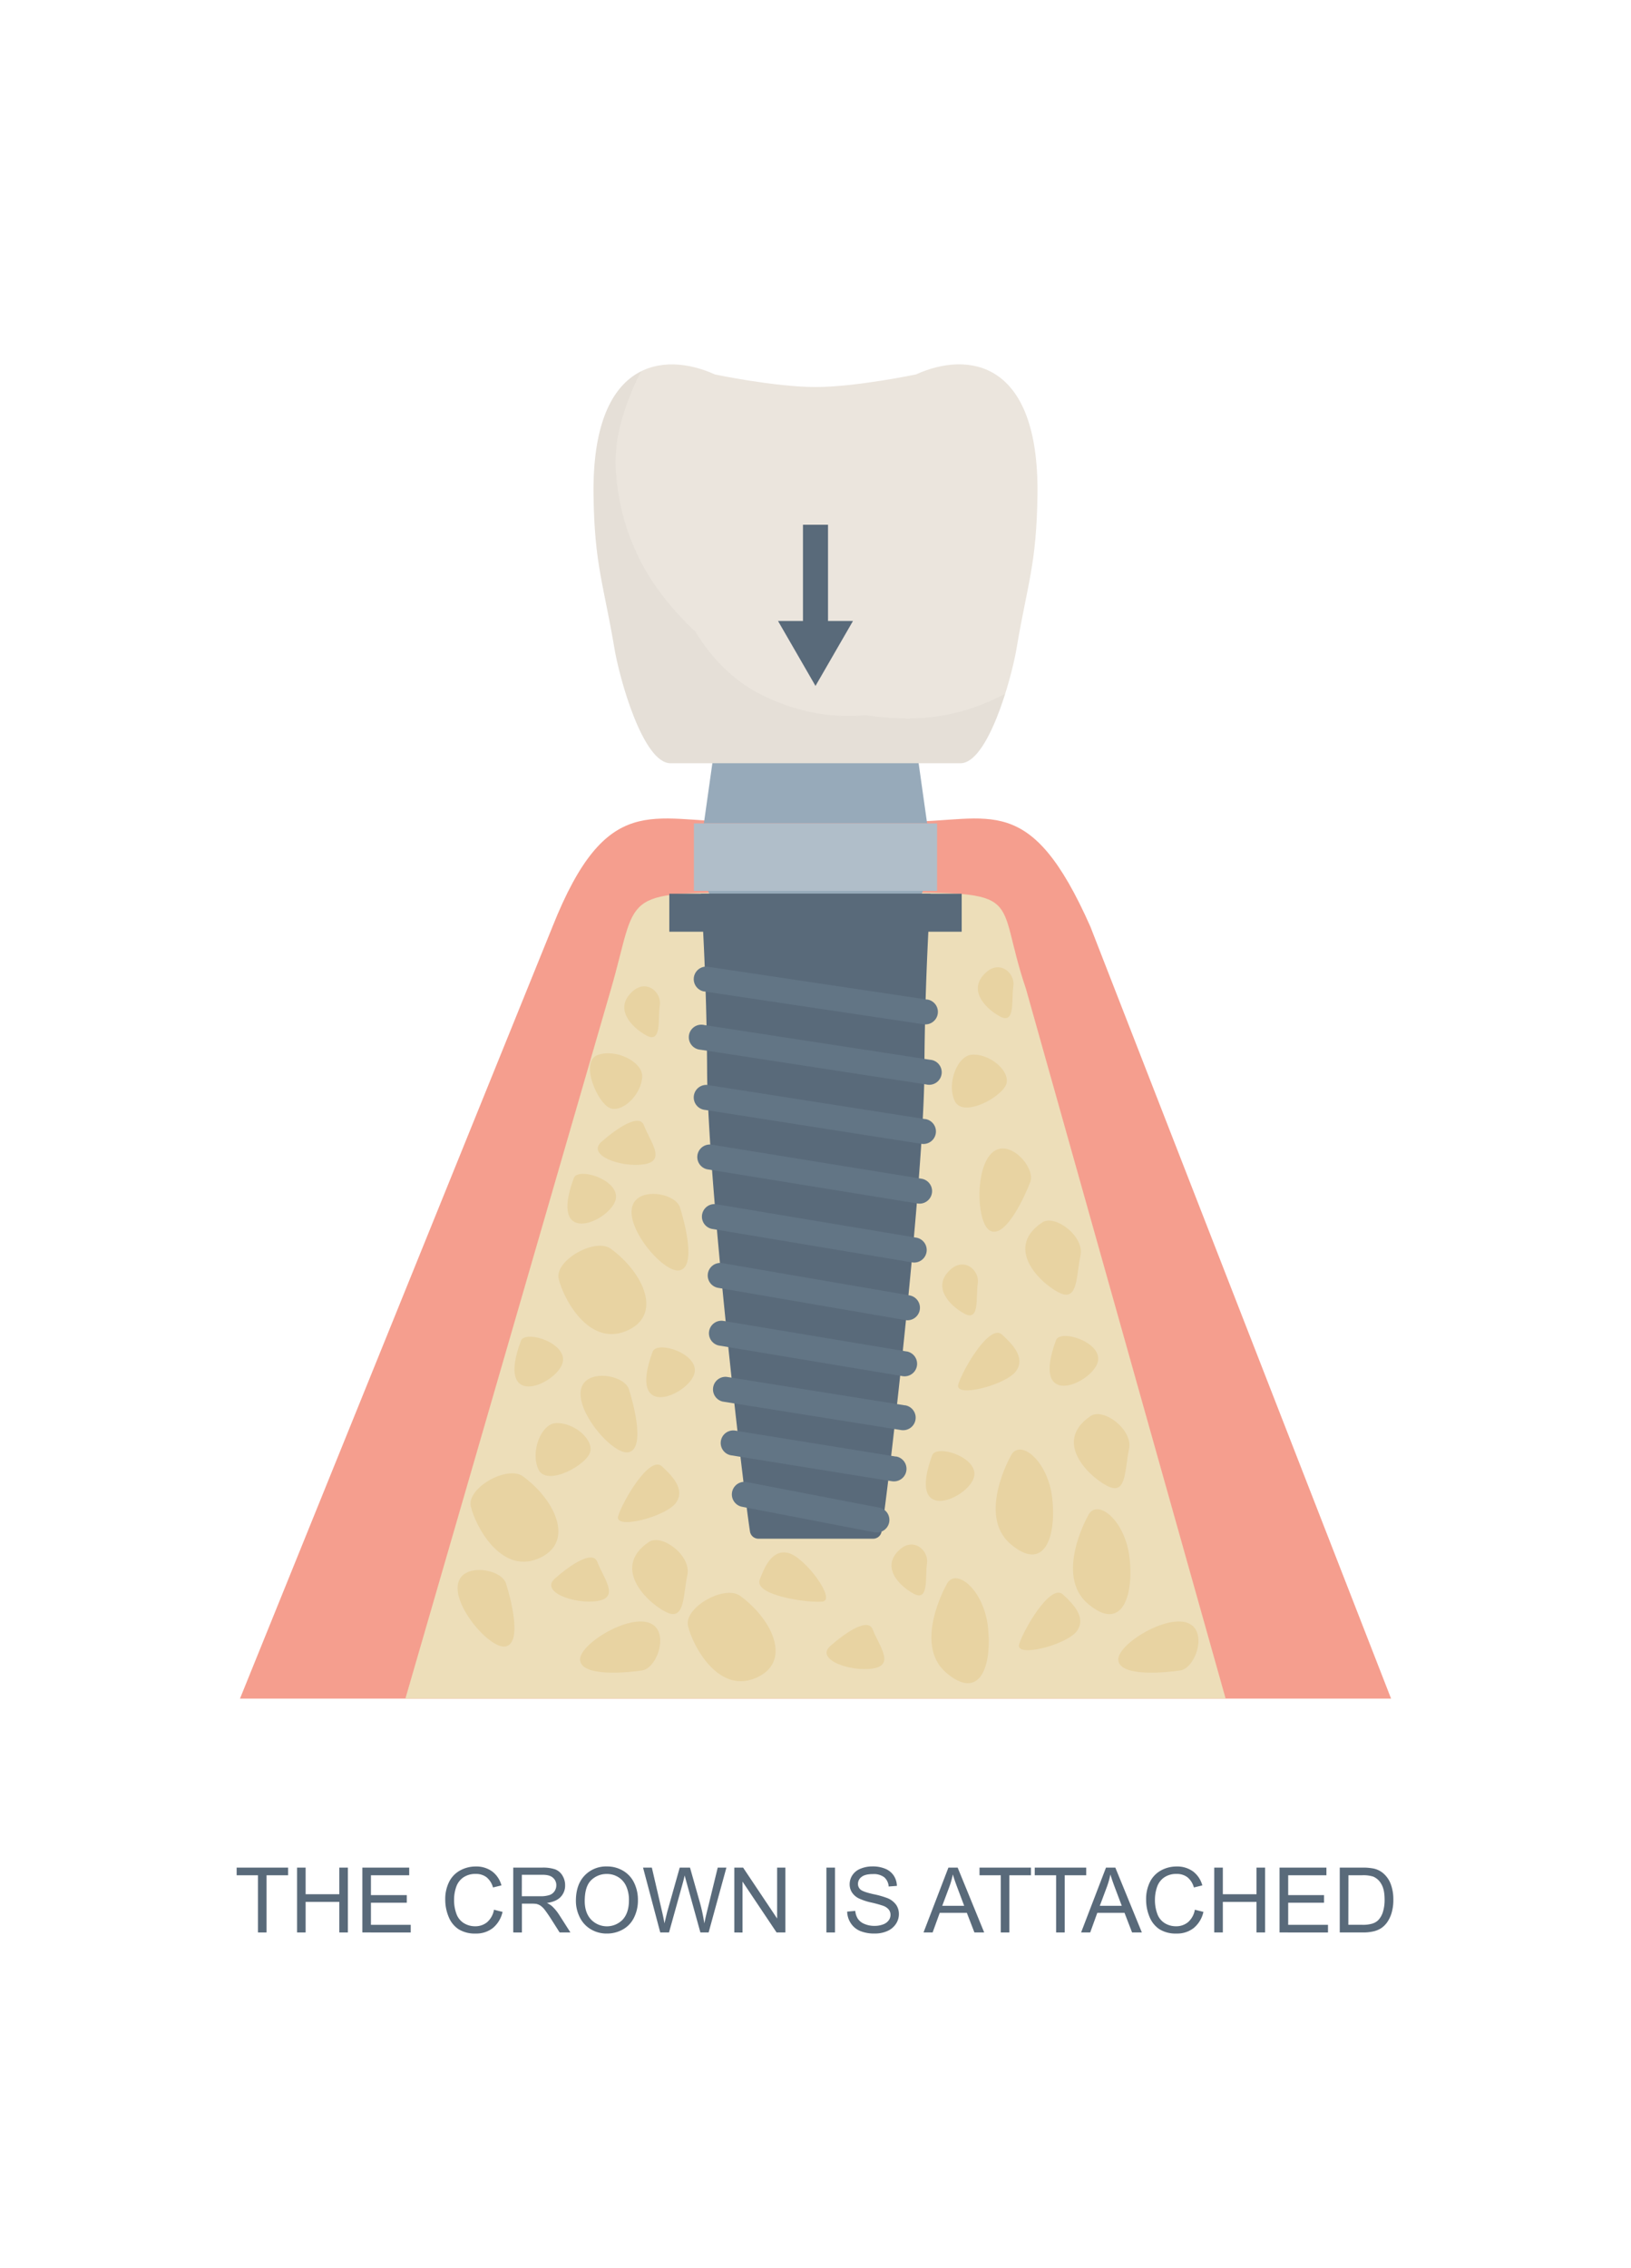 <?xml version="1.0" encoding="UTF-8"?> <svg xmlns="http://www.w3.org/2000/svg" viewBox="0 0 792.59 1101.61"><g id="Layer_2" data-name="Layer 2"><g id="Layer_1-2" data-name="Layer 1"><rect width="792.59" height="1101.61" style="fill:#fff"></rect><path d="M440.45,399.15H357.93c-40.6,0-63-15.47-89.45,51L116.62,825.11H676L529.9,450.19C500.46,383.68,481.05,399.15,440.45,399.15Z" style="fill:#f59e8e"></path><path d="M429.57,433.51H365.91c-65.72,0-55.57.63-69,46.93L197,825.11h398.6l-97-344.67C482.88,434.14,500.14,433.51,429.57,433.51Z" style="fill:#eddeb9"></path><polygon points="358.12 469.36 434.47 469.36 448.47 432.76 344.12 432.76 358.12 469.36" style="fill:#97aaba"></polygon><rect x="358.12" y="469.36" width="76.35" height="29.82" style="fill:#97aaba"></rect><polygon points="360.21 271.34 342.05 399.98 450.54 399.98 432.38 271.34 360.21 271.34" style="fill:#97aaba"></polygon><rect x="337.21" y="399.98" width="118.17" height="32.78" style="fill:#b0bec9"></rect><path d="M393.23,434.14H340.62s2.81,39.93,3,85.86c.22,52.19,16.75,196.86,20.81,223.77a4.14,4.14,0,0,0,4,3.67h56a4.14,4.14,0,0,0,4-3.67C432.46,716.86,449,572.19,449.21,520c.2-45.93,3-85.86,3-85.86h-59Z" style="fill:#596a7a"></path><rect x="325.25" y="434.14" width="142.09" height="18.45" style="fill:#596a7a"></rect><path d="M450.55,485.55l-106.95-16a6.09,6.09,0,0,0-1.8,12l107,16a5.58,5.58,0,0,0,.91.07,6.09,6.09,0,0,0,.89-12.11Z" style="fill:#627585"></path><path d="M452,514.8,342.22,497.91a6.09,6.09,0,1,0-1.85,12l109.77,16.88a6.09,6.09,0,1,0,1.86-12Z" style="fill:#627585"></path><path d="M449.6,543.62l-105-16.46a6.09,6.09,0,1,0-1.89,12l105,16.46a6.19,6.19,0,0,0,1,.08,6.09,6.09,0,0,0,.94-12.11Z" style="fill:#627585"></path><path d="M447.79,572.58,345.65,556a6.09,6.09,0,0,0-2,12L445.84,584.6a6.58,6.58,0,0,0,1,.08,6.09,6.09,0,0,0,1-12.1Z" style="fill:#627585"></path><path d="M445.23,601.2,347.9,584.94a6.09,6.09,0,0,0-2,12l97.33,16.26a5.83,5.83,0,0,0,1,.09,6.09,6.09,0,0,0,1-12.1Z" style="fill:#627585"></path><path d="M442.09,629.25l-91.17-15.69a6.09,6.09,0,0,0-2.07,12L440,641.25a6.18,6.18,0,0,0,1,.09,6.09,6.09,0,0,0,1-12.09Z" style="fill:#627585"></path><path d="M440.55,656.48,351.31,641.6a6.09,6.09,0,0,0-2,12l89.25,14.87a5.83,5.83,0,0,0,1,.09,6.09,6.09,0,0,0,1-12.1Z" style="fill:#627585"></path><path d="M439.77,682.66l-86.64-13.83a6.09,6.09,0,0,0-1.92,12l86.64,13.83a6.45,6.45,0,0,0,1,.08,6.09,6.09,0,0,0,.95-12.11Z" style="fill:#627585"></path><path d="M435.35,707.54,357.67,695a6.09,6.09,0,1,0-1.94,12l77.68,12.52a6.42,6.42,0,0,0,1,.07,6.09,6.09,0,0,0,1-12.1Z" style="fill:#627585"></path><path d="M427,732.29l-64.09-12.36a6.09,6.09,0,0,0-2.3,12l64.09,12.36a6.51,6.51,0,0,0,1.16.11A6.09,6.09,0,0,0,427,732.29Z" style="fill:#627585"></path><path d="M445.16,181.87S416,188,396.29,188s-48.86-6.1-48.86-6.1c-25.1-11.4-59.81-7-59,58.4.42,33.83,4.91,43.49,10.12,74.45,2.57,15.34,14,56,27.32,56H466.71c13.3,0,24.75-40.64,27.33-56,5.21-31,9.7-40.62,10.12-74.45C505,174.88,470.26,170.47,445.16,181.87Z" style="fill:#ebe5dd"></path><path d="M435.22,348.86c-4.86-.26-9.78-.73-14.68-1.43-17.2,1.53-33.47-1.69-49.63-9.5-14.13-6.82-25-18-33-31.11-1.34-1.26-2.67-2.53-4-3.84-8.39-8.5-16.23-18.3-21.82-28.88-7.63-14.44-11.33-27.88-12.74-44-1.35-15.55,3.27-30.3,9.5-44.24.84-1.87,1.77-3.71,2.77-5.52-13.44,6.66-23.65,24.18-23.2,60,.42,33.83,4.91,43.49,10.12,74.45,2.57,15.34,14,56,27.32,56H466.71c8.71,0,16.63-17.43,21.78-33.77a114.31,114.31,0,0,1-17.71,7.48A99.54,99.54,0,0,1,435.22,348.86Z" style="opacity:0.03"></path><path d="M528.64,736.45s-16.24,28.73,0,42.57,22.33-3.08,20.3-22S532.7,727.27,528.64,736.45Z" style="fill:#e8d3a2"></path><path d="M296.87,606.62c-7.58-5.57-27.41,5.58-25.38,14.57S285.7,654,304,646.67,313.11,618.59,296.87,606.62Z" style="fill:#e8d3a2"></path><path d="M307.43,481.53c-9.14,8.12-1,17.25,6.66,21.45s5.52-8.26,6.53-14.56S314.3,475.42,307.43,481.53Z" style="fill:#e8d3a2"></path><path d="M269.72,766.71c-7.56,6.61,9.59,12.67,20.54,11s3.18-10.82,0-19C288,752.83,277.28,760.1,269.72,766.71Z" style="fill:#e8d3a2"></path><path d="M278.85,572.24c-12.25,33.09,15.3,22,19.89,11.76S281,566.47,278.85,572.24Z" style="fill:#e8d3a2"></path><path d="M290.41,512.49c-9,3.23.27,24.49,6.67,26s14.95-7.66,15-15.82C312.07,515.82,299.39,509.25,290.41,512.49Z" style="fill:#e8d3a2"></path><path d="M487,648.35c-6.08-5.75-19.29,17.29-21.32,24.13s23.34.27,28.13-6.52S491.35,652.42,487,648.35Z" style="fill:#e8d3a2"></path><path d="M486,558c-12.65,2.16-12.29,36.45-4.66,39.94s16.91-17.52,19.3-23.66S493.77,556.62,486,558Z" style="fill:#e8d3a2"></path><path d="M506.4,593.85c-19.67,13.19,1.4,31.46,9.43,34.56s7.2-9.19,9.23-18.51S512.68,589.64,506.4,593.85Z" style="fill:#e8d3a2"></path><path d="M491.07,707.46s-16.24,28.72,0,42.57,22.33-3.08,20.3-22S495.13,698.27,491.07,707.46Z" style="fill:#e8d3a2"></path><path d="M359.72,775.23c-7.58-5.57-27.41,5.58-25.38,14.57s14.21,32.84,32.48,25.48S376,787.19,359.72,775.23Z" style="fill:#e8d3a2"></path><path d="M461.94,616.65c-9.13,8.12-1,17.25,6.66,21.45s5.52-8.26,6.54-14.57S468.81,610.54,461.94,616.65Z" style="fill:#e8d3a2"></path><path d="M403.54,799.5c-7.56,6.6,9.59,12.67,20.54,11s3.18-10.82,0-19C421.82,785.62,411.1,792.89,403.54,799.5Z" style="fill:#e8d3a2"></path><path d="M513.17,651c-12.25,33.1,15.3,22,19.89,11.76S515.3,645.21,513.17,651Z" style="fill:#e8d3a2"></path><path d="M472.09,512.34c-6.82.62-12.18,13.86-8.12,22.5s24.36-2.55,25.26-9.07S480.22,511.6,472.09,512.34Z" style="fill:#e8d3a2"></path><path d="M516.59,774.57c-6.08-5.75-19.3,17.3-21.33,24.14s23.35.26,28.13-6.52S520.9,778.65,516.59,774.57Z" style="fill:#e8d3a2"></path><path d="M224.26,765.84c-8.43,9.66,13.52,36,21.64,33.89s2-24.27,0-30.54S229.48,759.86,224.26,765.84Z" style="fill:#e8d3a2"></path><path d="M530,687.84c-19.67,13.19,1.41,31.46,9.44,34.56s7.19-9.19,9.22-18.51S536.3,683.63,530,687.84Z" style="fill:#e8d3a2"></path><path d="M459.83,770s-16.24,28.73,0,42.57,22.33-3.08,20.3-22S463.89,760.78,459.83,770Z" style="fill:#e8d3a2"></path><path d="M254.17,717.17c-7.58-5.58-27.4,5.57-25.37,14.57s14.2,32.83,32.47,25.48S270.41,729.13,254.17,717.17Z" style="fill:#e8d3a2"></path><path d="M479.24,472.28c-9.14,8.12-1,17.25,6.66,21.45s5.51-8.26,6.53-14.57S486.1,466.17,479.24,472.28Z" style="fill:#e8d3a2"></path><path d="M292.34,554.58c-7.56,6.61,9.59,12.68,20.55,11s3.17-10.81,0-19C310.62,540.71,299.9,548,292.34,554.58Z" style="fill:#e8d3a2"></path><path d="M253.11,651.36c-12.24,33.09,15.3,22,19.89,11.75S255.24,645.59,253.11,651.36Z" style="fill:#e8d3a2"></path><path d="M269.78,691.33c-6.81.62-12.17,13.85-8.11,22.5s24.35-2.56,25.26-9.08S277.91,690.59,269.78,691.33Z" style="fill:#e8d3a2"></path><path d="M321.72,712.33c-6.08-5.75-19.3,17.3-21.33,24.14s23.35.26,28.13-6.52S326,716.41,321.72,712.33Z" style="fill:#e8d3a2"></path><path d="M284,671.51c-8.43,9.66,13.52,36,21.64,33.89s2-24.27,0-30.53S289.21,665.54,284,671.51Z" style="fill:#e8d3a2"></path><path d="M315.37,749c-19.67,13.2,1.4,31.47,9.43,34.56s7.2-9.18,9.23-18.51S321.65,744.82,315.37,749Z" style="fill:#e8d3a2"></path><path d="M543.44,806.43c.77,8.36,23.62,6,30.13,5s11.87-14.68,6.82-20.8C572.23,780.7,542.67,798.08,543.44,806.43Z" style="fill:#e8d3a2"></path><path d="M281.9,806.43c.77,8.36,23.62,6,30.13,5s11.87-14.68,6.82-20.8C310.69,780.7,281.13,798.08,281.9,806.43Z" style="fill:#e8d3a2"></path><path d="M453,706.93c-12.24,33.1,15.31,22,19.9,11.76S455.16,701.17,453,706.93Z" style="fill:#e8d3a2"></path><path d="M317.16,656.56c-12.25,33.1,15.3,22,19.89,11.76S319.29,650.79,317.16,656.56Z" style="fill:#e8d3a2"></path><path d="M308.8,583.15c-8.44,9.66,13.51,36,21.63,33.9s2-24.27,0-30.54S314,577.18,308.8,583.15Z" style="fill:#e8d3a2"></path><path d="M437.28,752.67c-9.14,8.12-1,17.26,6.66,21.46s5.52-8.26,6.53-14.57S444.15,746.57,437.28,752.67Z" style="fill:#e8d3a2"></path><path d="M383,754.35c-8.08-1.9-11.63,7.39-13.79,12.9C366.18,775,392.49,778.68,399.6,778S391.11,756.25,383,754.35Z" style="fill:#e8d3a2"></path><polygon points="402.38 301.64 402.38 254.89 390.2 254.89 390.2 301.64 378.08 301.64 396.29 333.19 414.51 301.64 402.38 301.64" style="fill:#596a7a"></polygon><path d="M125.36,938.71V910.93H115v-3.72h25v3.72H129.53v27.78Z" style="fill:#596a7a"></path><path d="M144.36,938.71v-31.5h4.16v12.93h16.37V907.21h4.17v31.5h-4.17V923.86H148.52v14.85Z" style="fill:#596a7a"></path><path d="M176.09,938.71v-31.5h22.77v3.72h-18.6v9.64h17.42v3.7H180.26V935h19.33v3.72Z" style="fill:#596a7a"></path><path d="M240.05,927.66l4.16,1.06a14,14,0,0,1-4.71,7.83,13,13,0,0,1-8.33,2.69,15,15,0,0,1-8.28-2.07,12.9,12.9,0,0,1-4.85-6,21.49,21.49,0,0,1-1.67-8.45,18.58,18.58,0,0,1,1.88-8.58,12.84,12.84,0,0,1,5.35-5.56,15.61,15.61,0,0,1,7.64-1.91,13,13,0,0,1,7.95,2.41,12.5,12.5,0,0,1,4.49,6.77l-4.11,1a9.69,9.69,0,0,0-3.18-5,8.43,8.43,0,0,0-5.24-1.57,10.2,10.2,0,0,0-6.07,1.74,9.23,9.23,0,0,0-3.42,4.67,18.85,18.85,0,0,0-1,6.05,19.26,19.26,0,0,0,1.17,7,8.74,8.74,0,0,0,3.64,4.48,10.29,10.29,0,0,0,5.35,1.48,9,9,0,0,0,5.93-2A10.4,10.4,0,0,0,240.05,927.66Z" style="fill:#596a7a"></path><path d="M249.41,938.71v-31.5h14a18.45,18.45,0,0,1,6.4.85,7,7,0,0,1,3.5,3,8.86,8.86,0,0,1,1.31,4.74,7.93,7.93,0,0,1-2.17,5.66c-1.44,1.53-3.68,2.5-6.7,2.92a10.63,10.63,0,0,1,2.51,1.57,21.5,21.5,0,0,1,3.46,4.18l5.48,8.58h-5.24l-4.17-6.56c-1.22-1.89-2.22-3.33-3-4.34a9.34,9.34,0,0,0-2.11-2.1,6.47,6.47,0,0,0-1.9-.84,12.64,12.64,0,0,0-2.32-.15h-4.84v14Zm4.17-17.6h9a13.25,13.25,0,0,0,4.47-.59,4.74,4.74,0,0,0,2.45-1.89,5.12,5.12,0,0,0,.84-2.83,4.68,4.68,0,0,0-1.63-3.67c-1.08-1-2.78-1.44-5.12-1.44h-10Z" style="fill:#596a7a"></path><path d="M279.86,923.37q0-7.85,4.21-12.28a14.31,14.31,0,0,1,10.87-4.44,15,15,0,0,1,7.86,2.09,13.52,13.52,0,0,1,5.34,5.81A18.77,18.77,0,0,1,310,923a18.52,18.52,0,0,1-1.94,8.57,13.13,13.13,0,0,1-5.47,5.73,15.65,15.65,0,0,1-7.65,1.94A14.89,14.89,0,0,1,287,937.1a13.89,13.89,0,0,1-5.31-5.87A17.82,17.82,0,0,1,279.86,923.37Zm4.29.06q0,5.7,3.07,9a10.67,10.67,0,0,0,15.42,0q3-3.32,3-9.39a16.07,16.07,0,0,0-1.3-6.71,9.94,9.94,0,0,0-3.8-4.45,10.34,10.34,0,0,0-5.62-1.58,10.66,10.66,0,0,0-7.62,3Q284.16,916.33,284.15,923.43Z" style="fill:#596a7a"></path><path d="M320.85,938.71l-8.36-31.5h4.28l4.79,20.65c.51,2.16,1,4.31,1.33,6.44.8-3.36,1.28-5.3,1.42-5.82l6-21.27h5l4.51,15.94a84.76,84.76,0,0,1,2.45,11.15q.6-3,1.57-6.85l4.94-20.24H353l-8.64,31.5h-4l-6.64-24c-.56-2-.89-3.24-1-3.7-.33,1.45-.64,2.68-.92,3.7l-6.69,24Z" style="fill:#596a7a"></path><path d="M356.84,938.71v-31.5h4.27l16.54,24.73V907.21h4v31.5h-4.27L360.83,914v24.75Z" style="fill:#596a7a"></path><path d="M401.59,938.71v-31.5h4.17v31.5Z" style="fill:#596a7a"></path><path d="M411.69,928.59l3.93-.35a8.6,8.6,0,0,0,1.3,3.88,7,7,0,0,0,3.17,2.45,12,12,0,0,0,4.83.94,11.64,11.64,0,0,0,4.21-.71,5.88,5.88,0,0,0,2.72-1.95,4.52,4.52,0,0,0,.89-2.69,4.12,4.12,0,0,0-.86-2.59,6.32,6.32,0,0,0-2.84-1.86,55.91,55.91,0,0,0-5.6-1.54,28.65,28.65,0,0,1-6.08-2,8.43,8.43,0,0,1-3.36-2.94,7.14,7.14,0,0,1-1.11-3.92,8,8,0,0,1,1.35-4.45,8.28,8.28,0,0,1,4-3.15,14.87,14.87,0,0,1,5.77-1.08,15.81,15.81,0,0,1,6.18,1.13,8.94,8.94,0,0,1,4.12,3.32,9.52,9.52,0,0,1,1.54,5l-4,.3a6.51,6.51,0,0,0-2.18-4.51,8.53,8.53,0,0,0-5.49-1.52q-3.78,0-5.51,1.38a4.15,4.15,0,0,0-1.73,3.34,3.57,3.57,0,0,0,1.22,2.8q1.2,1.1,6.29,2.24a42.38,42.38,0,0,1,7,2,9.69,9.69,0,0,1,4.06,3.21,7.86,7.86,0,0,1,1.31,4.48,8.56,8.56,0,0,1-1.44,4.74,9.47,9.47,0,0,1-4.14,3.46,14.47,14.47,0,0,1-6.07,1.23A18.09,18.09,0,0,1,418,938a10,10,0,0,1-4.53-3.75A10.54,10.54,0,0,1,411.69,928.59Z" style="fill:#596a7a"></path><path d="M448.79,938.71l12.09-31.5h4.5l12.89,31.5h-4.75l-3.68-9.54H456.67l-3.46,9.54Zm9.09-12.94h10.67l-3.28-8.72c-1-2.65-1.75-4.83-2.24-6.53a40.39,40.39,0,0,1-1.69,6Z" style="fill:#596a7a"></path><path d="M486.34,938.71V910.93H476v-3.72h25v3.72H490.51v27.78Z" style="fill:#596a7a"></path><path d="M513.22,938.71V910.93H502.84v-3.72h25v3.72H517.39v27.78Z" style="fill:#596a7a"></path><path d="M525.36,938.71l12.1-31.5H542l12.89,31.5h-4.75l-3.68-9.54H533.24l-3.45,9.54Zm9.09-12.94h10.68l-3.29-8.72c-1-2.65-1.75-4.83-2.24-6.53a40.39,40.39,0,0,1-1.69,6Z" style="fill:#596a7a"></path><path d="M580.64,927.66l4.17,1.06a14.09,14.09,0,0,1-4.72,7.83,13,13,0,0,1-8.32,2.69,15,15,0,0,1-8.29-2.07,13,13,0,0,1-4.85-6,21.49,21.49,0,0,1-1.67-8.45,18.58,18.58,0,0,1,1.88-8.58,12.9,12.9,0,0,1,5.35-5.56,15.61,15.61,0,0,1,7.64-1.91,13,13,0,0,1,7.95,2.41,12.5,12.5,0,0,1,4.49,6.77l-4.1,1a9.69,9.69,0,0,0-3.18-5,8.46,8.46,0,0,0-5.25-1.57,10.2,10.2,0,0,0-6.07,1.74,9.23,9.23,0,0,0-3.42,4.67,18.85,18.85,0,0,0-1,6.05,19.26,19.26,0,0,0,1.17,7,8.74,8.74,0,0,0,3.64,4.48,10.29,10.29,0,0,0,5.35,1.48,9,9,0,0,0,5.93-2A10.34,10.34,0,0,0,580.64,927.66Z" style="fill:#596a7a"></path><path d="M590.07,938.71v-31.5h4.17v12.93h16.37V907.21h4.17v31.5h-4.17V923.86H594.24v14.85Z" style="fill:#596a7a"></path><path d="M621.8,938.71v-31.5h22.78v3.72H626v9.64h17.42v3.7H626V935h19.34v3.72Z" style="fill:#596a7a"></path><path d="M651.06,938.71v-31.5h10.85a26.41,26.41,0,0,1,5.61.45,10.66,10.66,0,0,1,4.62,2.26,12.89,12.89,0,0,1,3.73,5.38,21.2,21.2,0,0,1,1.23,7.49,22.34,22.34,0,0,1-.83,6.36,15.6,15.6,0,0,1-2.15,4.58,11.44,11.44,0,0,1-2.87,2.86,11.61,11.61,0,0,1-3.76,1.58,21.39,21.39,0,0,1-5.06.54Zm4.17-3.72H662a16.18,16.18,0,0,0,4.88-.58,7,7,0,0,0,2.83-1.63,9.92,9.92,0,0,0,2.31-4,19.52,19.52,0,0,0,.83-6.07q0-4.94-1.63-7.59a8.14,8.14,0,0,0-3.94-3.56,16.26,16.26,0,0,0-5.39-.64h-6.62Z" style="fill:#596a7a"></path></g></g></svg> 